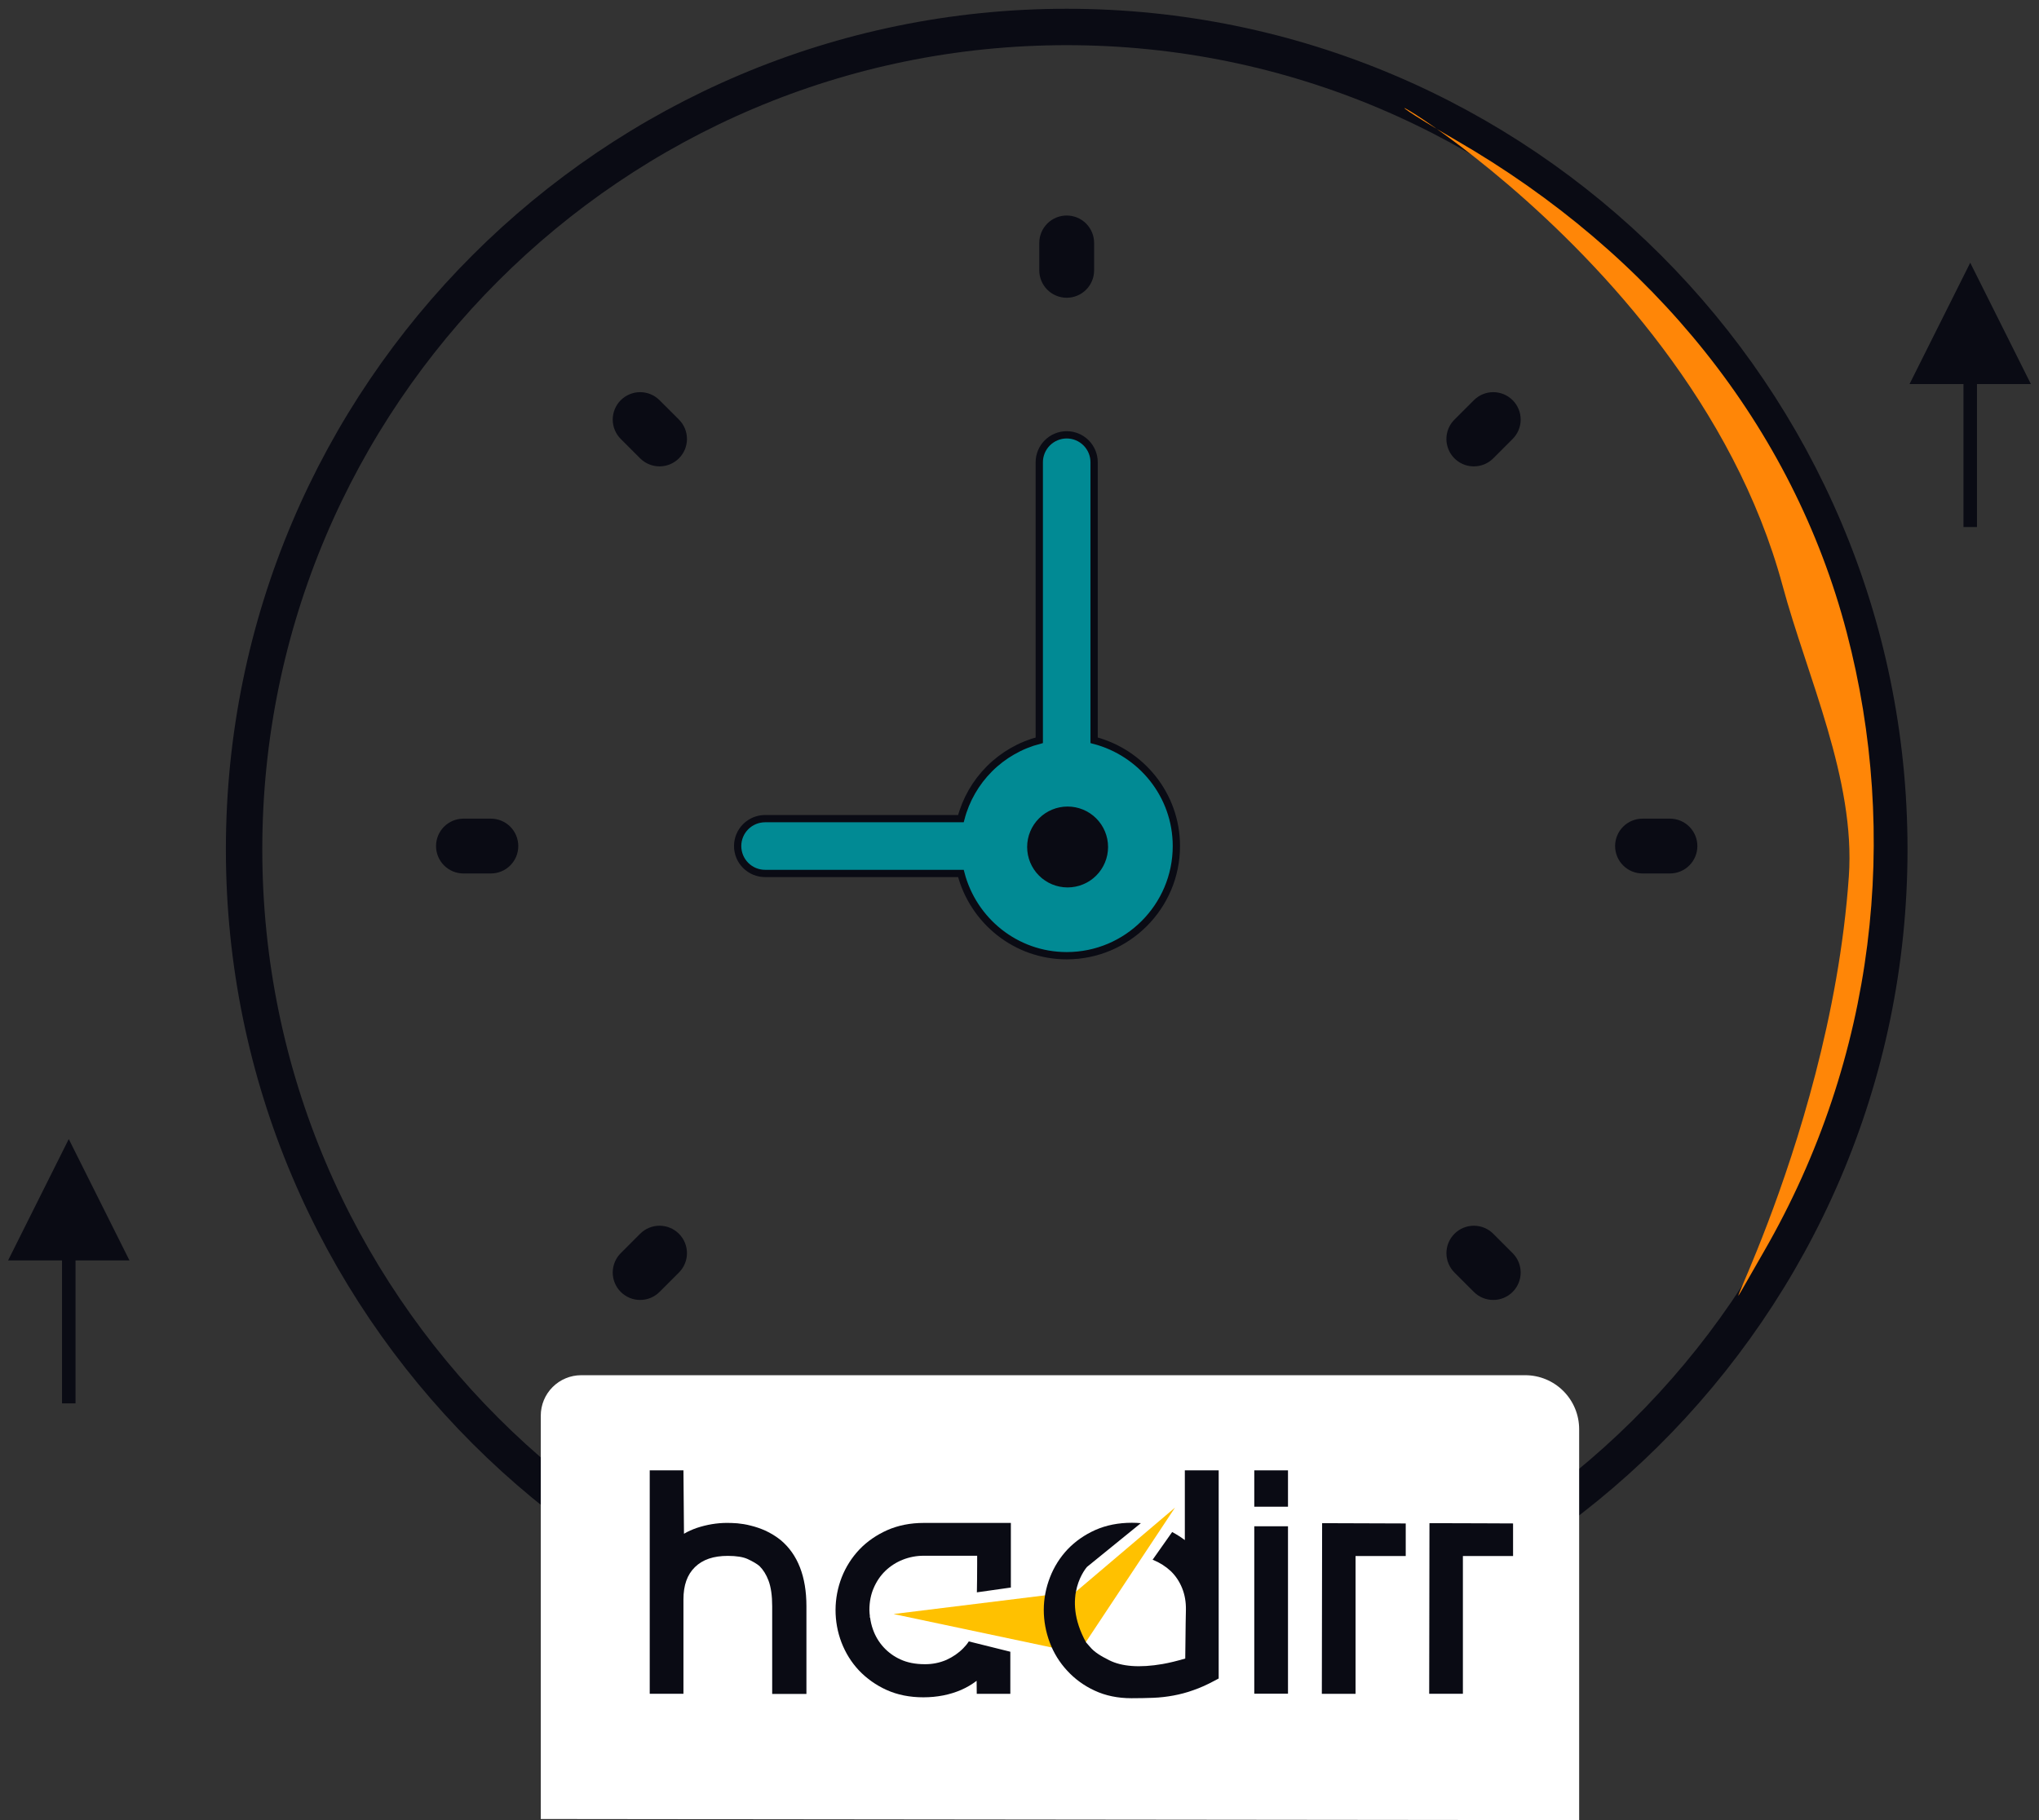 <svg width="140" height="125" viewBox="0 0 140 125" fill="none" xmlns="http://www.w3.org/2000/svg">
<rect x="0" y="0" width="140" height="125" fill="#333333" stroke="none"/>
<g clip-path="url(#clip0_11560_4287)">
<path d="M73.241 1.852C42.097 1.852 16.759 27.189 16.759 58.333C16.759 89.477 42.097 114.815 73.241 114.815C88.698 114.815 102.726 108.573 112.935 98.478C123.294 88.231 129.722 74.018 129.722 58.333C129.722 27.189 104.384 1.852 73.241 1.852Z" stroke="#0A0B14" stroke-width="2.5"/>
<path d="M121.098 85.976C128.827 72.589 130.435 57.321 126.796 43.431C123.104 29.337 113.546 17.466 99.961 9.622C86.409 1.798 115.715 15.502 122.393 40.215C124.09 46.496 127.409 53.543 126.944 60.186C125.6 79.424 115.339 95.951 121.098 85.976Z" fill="#FF8607"/>
<path d="M73.241 65.635C69.743 65.635 66.819 63.225 65.977 59.986H52.531C52.031 59.986 51.553 59.788 51.2 59.435C50.846 59.082 50.648 58.603 50.648 58.104C50.648 57.605 50.846 57.126 51.2 56.773C51.553 56.42 52.031 56.222 52.531 56.222H65.977C66.314 54.927 66.991 53.746 67.937 52.8C68.883 51.854 70.064 51.178 71.358 50.84V31.746C71.358 31.246 71.557 30.768 71.91 30.415C72.263 30.062 72.742 29.863 73.241 29.863C73.74 29.863 74.219 30.062 74.572 30.415C74.925 30.768 75.123 31.246 75.123 31.746V50.841C78.362 51.684 80.771 54.605 80.771 58.105C80.771 62.259 77.394 65.635 73.241 65.635Z" fill="#018A94" stroke="#0A0B14" stroke-width="0.5"/>
<path d="M135.741 26.376V36.196H134.815V26.376H131.111L135.278 18.043L139.444 26.376H135.741ZM5.185 86.561V96.381H4.259V86.561H0.556L4.722 78.228L8.889 86.561H5.185Z" fill="#0A0B14"/>
<path d="M76.081 58.168C76.081 58.905 75.788 59.612 75.267 60.133C74.746 60.654 74.04 60.946 73.303 60.946C72.566 60.946 71.859 60.654 71.339 60.133C70.818 59.612 70.525 58.905 70.525 58.168C70.525 57.432 70.818 56.725 71.339 56.204C71.859 55.683 72.566 55.391 73.303 55.391C74.04 55.391 74.746 55.683 75.267 56.204C75.788 56.725 76.081 57.432 76.081 58.168Z" fill="#0A0B14"/>
<path d="M71.358 16.683C71.358 16.184 71.557 15.705 71.91 15.352C72.263 14.999 72.742 14.801 73.241 14.801C73.74 14.801 74.219 14.999 74.572 15.352C74.925 15.705 75.123 16.184 75.123 16.683V18.567C75.123 19.066 74.925 19.545 74.572 19.898C74.219 20.251 73.74 20.449 73.241 20.449C72.742 20.449 72.263 20.251 71.91 19.898C71.557 19.545 71.358 19.066 71.358 18.567V16.683ZM33.704 59.987H31.821C31.322 59.987 30.843 59.789 30.49 59.436C30.137 59.083 29.939 58.604 29.939 58.105C29.939 57.605 30.137 57.126 30.49 56.773C30.843 56.42 31.322 56.222 31.821 56.222H33.704C34.203 56.222 34.682 56.42 35.035 56.773C35.388 57.126 35.586 57.605 35.586 58.105C35.586 58.604 35.388 59.083 35.035 59.436C34.682 59.789 34.203 59.987 33.704 59.987ZM46.616 87.394L45.284 88.725C45.11 88.9 44.902 89.039 44.673 89.134C44.445 89.228 44.2 89.277 43.953 89.277C43.471 89.277 42.99 89.091 42.622 88.725C42.447 88.55 42.308 88.343 42.214 88.114C42.119 87.886 42.07 87.641 42.07 87.394C42.07 87.147 42.119 86.902 42.214 86.673C42.308 86.445 42.447 86.237 42.622 86.063L43.953 84.731C44.127 84.556 44.335 84.417 44.563 84.322C44.792 84.228 45.037 84.179 45.284 84.179C45.532 84.179 45.776 84.228 46.005 84.322C46.233 84.417 46.441 84.556 46.616 84.731C47.352 85.467 47.352 86.657 46.616 87.394ZM46.616 31.478C46.441 31.653 46.233 31.791 46.005 31.886C45.776 31.98 45.532 32.029 45.284 32.029C44.803 32.029 44.32 31.844 43.953 31.478L42.622 30.146C42.447 29.971 42.308 29.764 42.214 29.536C42.119 29.307 42.07 29.062 42.07 28.815C42.07 28.568 42.119 28.323 42.214 28.095C42.308 27.866 42.447 27.659 42.622 27.484C42.797 27.309 43.004 27.17 43.233 27.076C43.461 26.981 43.706 26.932 43.953 26.932C44.2 26.932 44.445 26.981 44.674 27.076C44.902 27.17 45.109 27.309 45.284 27.484L46.616 28.815C46.791 28.989 46.93 29.197 47.025 29.425C47.119 29.654 47.168 29.899 47.168 30.146C47.168 30.393 47.119 30.639 47.025 30.867C46.93 31.095 46.791 31.303 46.616 31.478ZM75.123 99.524C75.123 100.023 74.925 100.502 74.572 100.855C74.219 101.208 73.74 101.406 73.241 101.406C72.742 101.406 72.263 101.208 71.91 100.855C71.557 100.502 71.358 100.023 71.358 99.524V97.641C71.358 97.142 71.557 96.663 71.91 96.311C72.263 95.957 72.742 95.759 73.241 95.759C73.74 95.759 74.219 95.957 74.572 96.311C74.925 96.663 75.123 97.142 75.123 97.641V99.524ZM103.859 88.725C103.685 88.9 103.477 89.039 103.249 89.133C103.021 89.228 102.776 89.277 102.529 89.277C102.281 89.277 102.036 89.228 101.808 89.133C101.579 89.039 101.372 88.9 101.197 88.725L99.866 87.394C99.691 87.22 99.552 87.012 99.457 86.784C99.362 86.555 99.313 86.31 99.313 86.063C99.313 85.815 99.362 85.57 99.457 85.342C99.552 85.114 99.691 84.906 99.866 84.731C100.04 84.556 100.248 84.417 100.476 84.322C100.705 84.228 100.95 84.179 101.197 84.179C101.445 84.179 101.689 84.228 101.918 84.322C102.146 84.417 102.354 84.556 102.529 84.731L103.859 86.063C104.595 86.797 104.595 87.989 103.859 88.725ZM103.859 30.146L102.529 31.478C102.354 31.653 102.146 31.791 101.918 31.886C101.689 31.98 101.444 32.029 101.197 32.029C100.825 32.029 100.46 31.92 100.15 31.713C99.84 31.506 99.598 31.212 99.456 30.868C99.313 30.524 99.276 30.145 99.349 29.779C99.422 29.414 99.602 29.079 99.866 28.816L101.197 27.484C101.372 27.309 101.579 27.17 101.808 27.076C102.036 26.981 102.281 26.932 102.528 26.932C102.775 26.932 103.02 26.981 103.249 27.076C103.477 27.17 103.685 27.309 103.859 27.484C104.034 27.659 104.173 27.866 104.268 28.095C104.363 28.323 104.411 28.568 104.411 28.815C104.411 29.062 104.363 29.307 104.268 29.536C104.173 29.764 104.034 29.971 103.859 30.146ZM114.66 59.987H112.778C112.278 59.987 111.8 59.789 111.447 59.436C111.094 59.083 110.895 58.604 110.895 58.105C110.895 57.605 111.094 57.126 111.447 56.773C111.8 56.42 112.278 56.222 112.778 56.222H114.66C115.159 56.222 115.638 56.42 115.991 56.773C116.344 57.126 116.543 57.605 116.543 58.105C116.543 58.604 116.344 59.083 115.991 59.436C115.638 59.789 115.159 59.987 114.66 59.987Z" fill="#0A0B14"/>
<path fill-rule="evenodd" clip-rule="evenodd" d="M39.907 94.445H104.722C105.705 94.445 106.647 94.835 107.341 95.53C108.036 96.225 108.426 97.167 108.426 98.149V125.001L37.13 124.924V97.223C37.13 96.486 37.422 95.78 37.943 95.259C38.464 94.738 39.171 94.445 39.907 94.445Z" fill="white"/>
<path d="M53.602 105.768C53.275 105.507 52.917 105.287 52.537 105.113C52.215 104.97 51.88 104.856 51.537 104.773C51.222 104.69 50.907 104.643 50.63 104.616C50.361 104.597 50.12 104.588 49.926 104.588C49.222 104.588 48.528 104.708 47.852 104.93C47.537 105.04 47.241 105.168 46.963 105.334L46.926 100.98H44.611V116.325H46.926V109.844C46.926 108.869 47.185 108.142 47.713 107.626C48.25 107.102 48.991 106.853 49.972 106.853C50.565 106.853 51.028 106.927 51.343 107.074C51.676 107.23 51.954 107.387 52.148 107.553C52.398 107.801 52.611 108.132 52.769 108.556C52.935 108.998 53.019 109.587 53.019 110.305V116.334H55.37V110.305C55.37 108.28 54.778 106.752 53.602 105.768Z" fill="#0A0B14"/>
<path d="M88.435 104.82V116.318H86.12V104.82H88.435Z" fill="#0A0B14"/>
<path d="M88.435 100.98V103.475H86.12V100.98H88.435Z" fill="#0A0B14"/>
<path d="M91.315 104.608H90.778L90.759 116.326H93.074V106.863H96.519V104.626C96.519 104.626 92.63 104.608 91.315 104.608ZM66.519 112.727C66.41 112.897 66.282 113.054 66.139 113.196C65.815 113.528 65.426 113.794 64.981 113.997C64.511 114.199 64.003 114.299 63.491 114.292C62.852 114.292 62.287 114.181 61.815 113.96C61.378 113.762 60.987 113.476 60.663 113.122C60.34 112.768 60.093 112.351 59.935 111.898C59.84 111.63 59.775 111.353 59.741 111.07L59.676 111.052L59.731 111.033C59.713 110.876 59.694 110.72 59.694 110.564C59.694 110.011 59.796 109.496 59.991 109.055C60.185 108.603 60.454 108.207 60.787 107.885C61.129 107.556 61.532 107.297 61.972 107.121C62.434 106.936 62.928 106.842 63.426 106.844H67.093V107.434C67.093 108.189 67.083 108.823 67.074 109.357L69.407 109.027V104.59H63.426C62.509 104.59 61.667 104.756 60.917 105.087C60.176 105.418 59.537 105.86 59.009 106.412C58.487 106.964 58.075 107.611 57.796 108.318C57.234 109.758 57.227 111.356 57.778 112.801C58.056 113.519 58.454 114.162 58.972 114.715C59.512 115.282 60.157 115.738 60.87 116.059C61.62 116.4 62.472 116.566 63.398 116.566C64.352 116.566 65.222 116.39 65.991 116.059C66.37 115.893 66.731 115.682 67.056 115.433L67.065 116.326H69.37V113.436L66.519 112.727Z" fill="#0A0B14"/>
<path d="M73.657 109.328L61.352 110.847L73.583 113.434L73.657 109.328Z" fill="#FFC100"/>
<path d="M73.852 109.33C73.852 109.33 73.435 111.023 74.537 112.8L80.676 103.539L73.852 109.33Z" fill="#FFC100"/>
<path d="M81.352 100.98V105.768C81.076 105.562 80.785 105.377 80.481 105.215L79.139 107.119C79.148 107.119 79.167 107.129 79.176 107.129C79.639 107.321 80.046 107.58 80.389 107.902C80.722 108.224 80.981 108.61 81.167 109.07C81.352 109.53 81.435 110.028 81.426 110.552C81.417 111.16 81.398 111.777 81.398 112.404C81.389 112.9 81.389 113.397 81.38 113.904C80.815 114.068 80.296 114.198 79.824 114.28C78.231 114.556 77.009 114.447 76.167 114.023C75.62 113.747 75.148 113.48 74.833 113.093C74.75 112.992 74.574 112.799 74.574 112.799C72.805 109.614 74.639 107.607 74.639 107.607L78.333 104.606C78.13 104.588 77.926 104.579 77.713 104.579C76.796 104.579 75.954 104.744 75.204 105.076C74.463 105.407 73.824 105.858 73.296 106.41C72.778 106.963 72.37 107.607 72.093 108.325C71.815 109.043 71.667 109.797 71.667 110.562C71.667 111.317 71.805 112.071 72.074 112.79C72.343 113.517 72.75 114.169 73.269 114.731C73.8 115.31 74.442 115.777 75.157 116.104C75.898 116.453 76.75 116.628 77.685 116.628C78.213 116.628 78.722 116.618 79.185 116.6C79.667 116.581 80.13 116.526 80.574 116.443C81.019 116.36 81.481 116.242 81.935 116.076C82.398 115.918 82.889 115.698 83.398 115.422L83.676 115.274V100.98H81.352ZM98.685 104.607H98.148L98.13 116.325H100.444V106.862H103.889V104.625C103.898 104.625 100.009 104.607 98.685 104.607Z" fill="#0A0B14"/>
</g>
<defs>
<clipPath id="clip0_11560_4287">
<rect width="139.815" height="125" fill="white" transform="translate(0.093)"/>
</clipPath>
</defs>
</svg>
